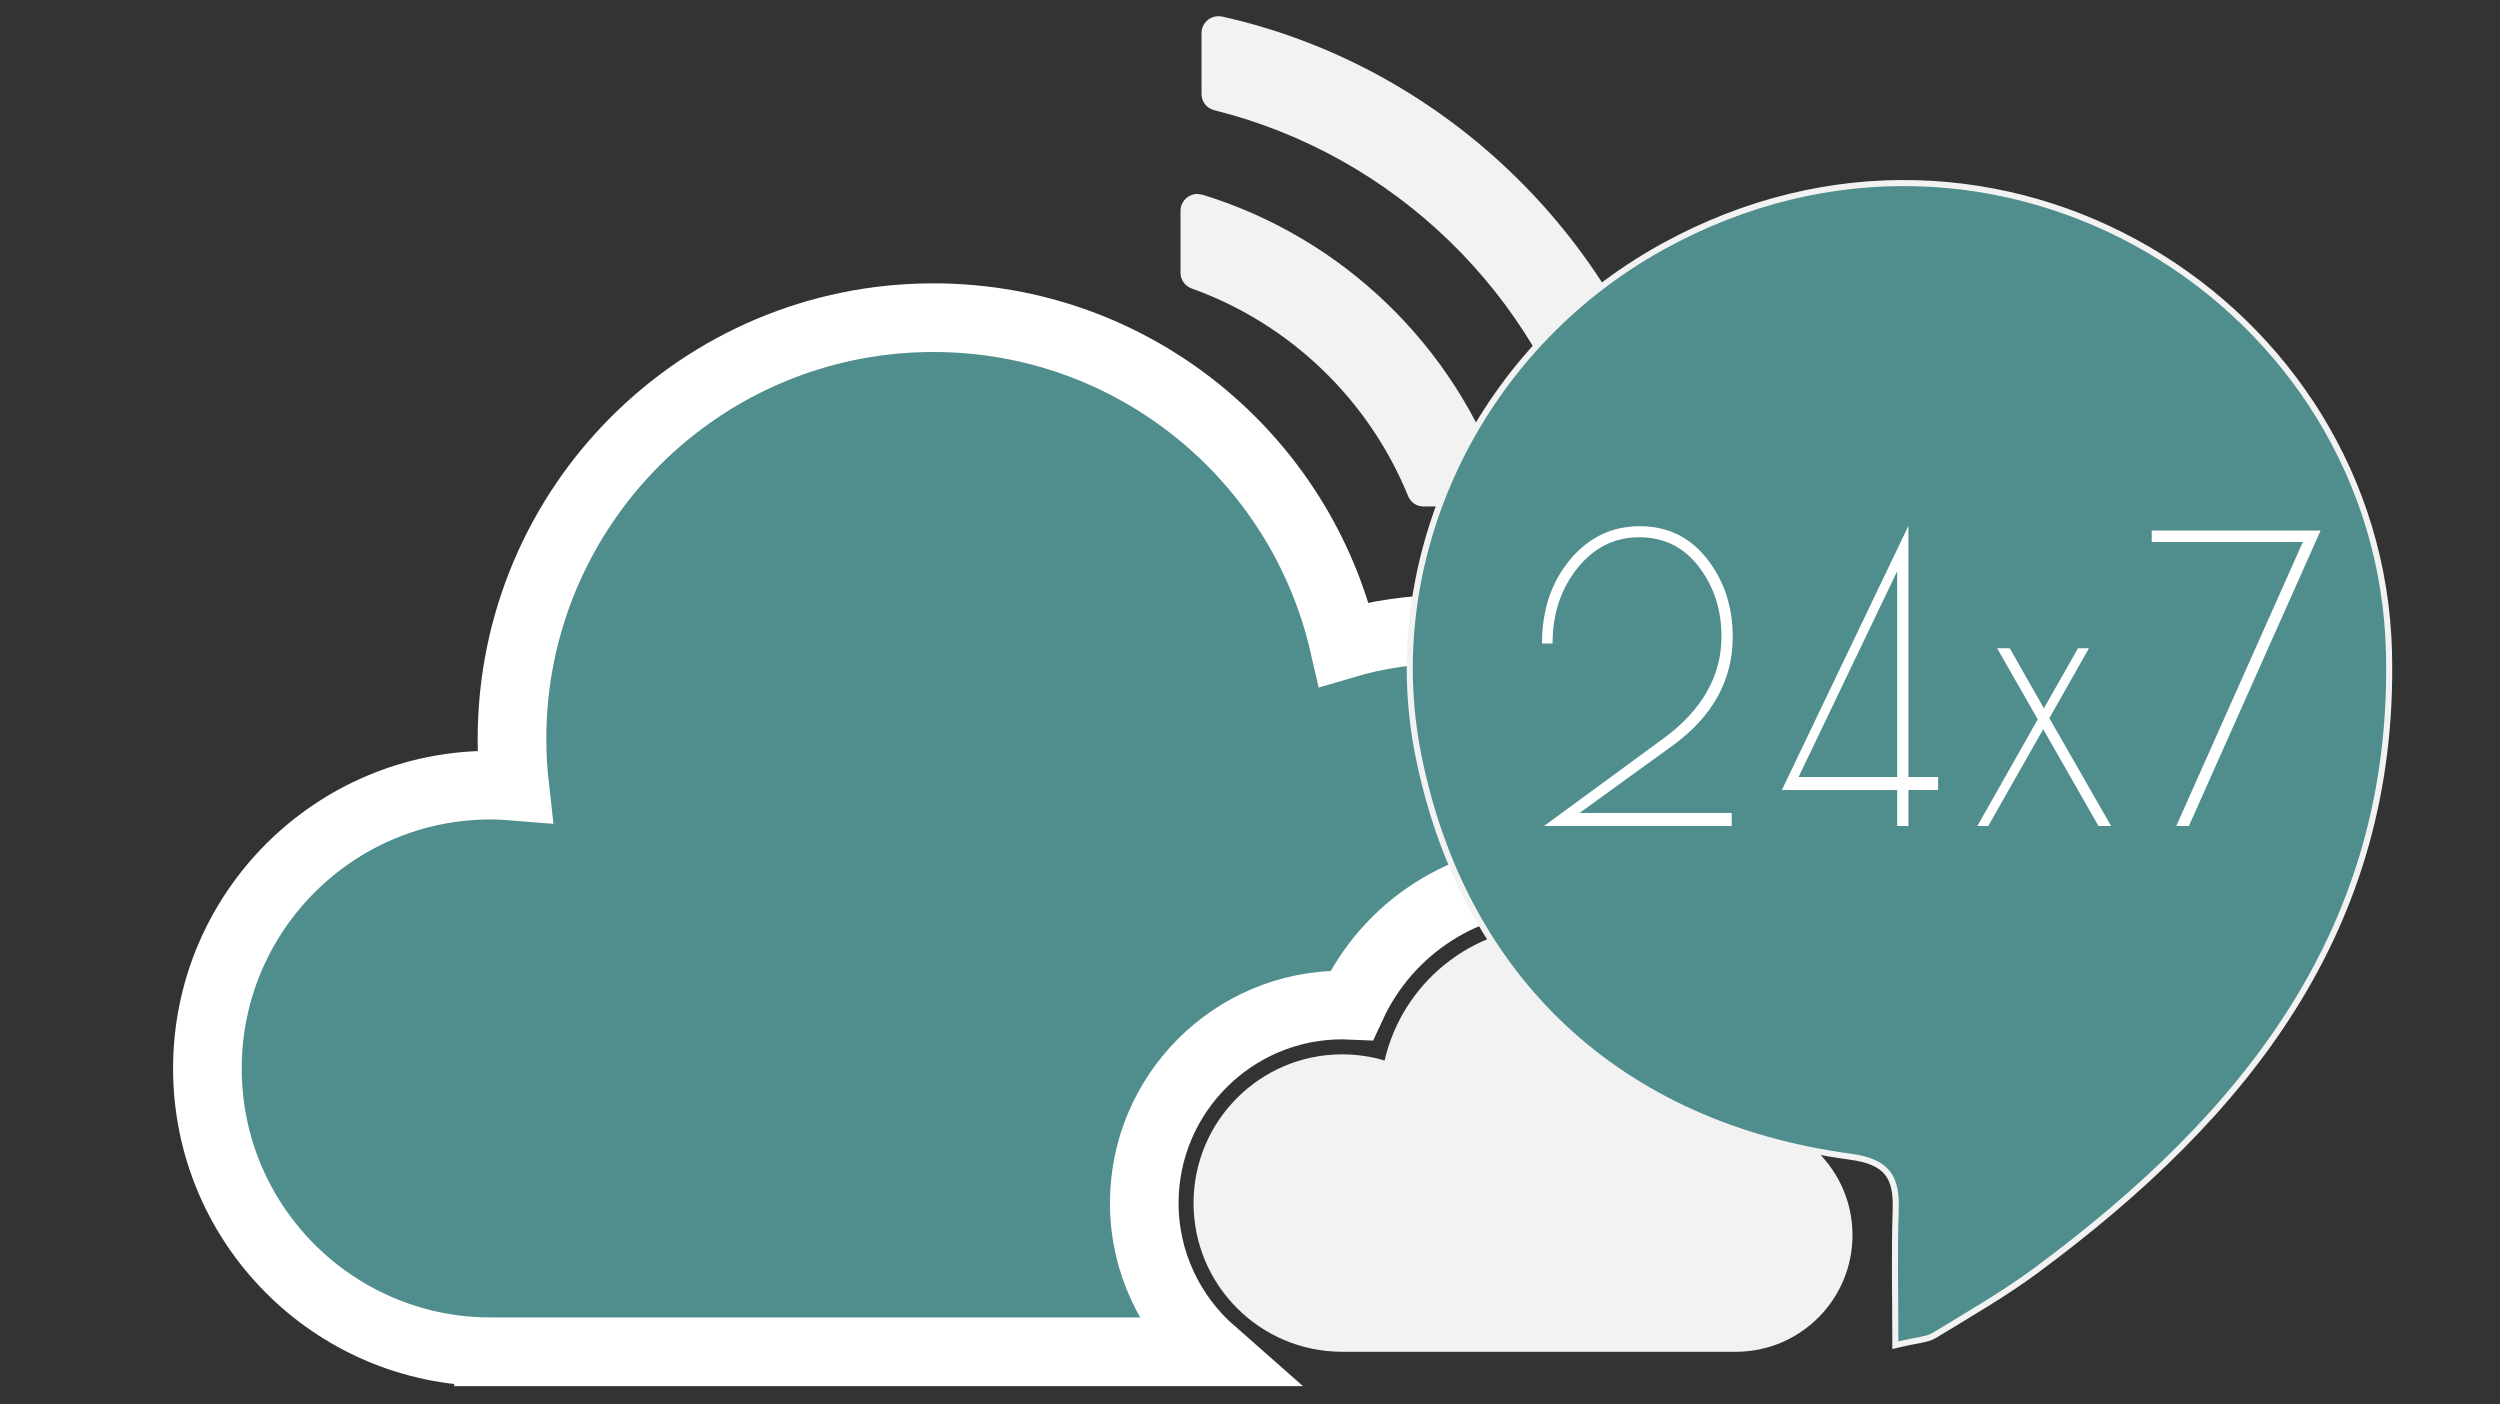 <?xml version="1.0" encoding="utf-8"?>
<!-- Generator: Adobe Illustrator 16.0.3, SVG Export Plug-In . SVG Version: 6.00 Build 0)  -->
<!DOCTYPE svg PUBLIC "-//W3C//DTD SVG 1.1//EN" "http://www.w3.org/Graphics/SVG/1.1/DTD/svg11.dtd">
<svg version="1.1" id="Layer_1" xmlns="http://www.w3.org/2000/svg" xmlns:xlink="http://www.w3.org/1999/xlink" x="0px" y="0px"
	 width="413px" height="232px" viewBox="0 0 413 232" enable-background="new 0 0 413 232" xml:space="preserve">
<rect x="0" y="0" width="413" height="232" fill="#333333" stroke="none"/>
<path fill="#F2F2F2" d="M256.655,152.989c-13.608,0-24.995,9.49-27.915,22.207c-2.225-0.656-4.571-1.018-6.999-1.018
	c-13.571,0-24.566,11.002-24.566,24.572c0,13.561,10.995,24.566,24.566,24.566h0.042h65.132v-0.002
	c10.577-0.084,19.115-8.684,19.115-19.271c0-10.643-8.619-19.266-19.264-19.266c-0.547,0-1.09,0.029-1.63,0.074
	c0.111-1.051,0.188-2.117,0.188-3.199C285.324,165.817,272.484,152.989,256.655,152.989z"/>
<path fill="#508D8D" stroke="#FFFFFF" stroke-width="11.339" stroke-miterlimit="10" d="M221.741,166.03
	c0.51,0,1.033,0.018,1.551,0.041c5.922-12.799,18.744-21.23,33.363-21.23c18.865,0,34.46,14.26,36.571,32.563
	c1.206,0.285,2.359,0.721,3.508,1.174c1.229-4.785,1.964-9.771,1.964-14.941c0-32.957-26.723-59.668-59.68-59.668
	c-5.915,0-11.615,0.869-17,2.469c-7.119-30.904-34.765-53.958-67.818-53.958c-38.453,0-69.62,31.172-69.62,69.62
	c0,2.631,0.154,5.227,0.443,7.785c-1.307-0.107-2.627-0.18-3.958-0.18c-25.85,0-46.802,20.953-46.802,46.805
	c0,25.729,20.756,46.6,46.437,46.801v0.008h119.509c-6.831-6.002-11.178-14.779-11.178-24.566
	C189.031,180.71,203.701,166.03,221.741,166.03z"/>
<path fill="#F2F2F2" d="M198.625,32.157l-0.805-0.116c-1.542,0-2.8,1.255-2.8,2.798v10.229c0,1.149,0.735,2.184,1.817,2.579
	c16.233,5.815,29.272,18.328,35.792,34.325c0.426,1.033,1.418,1.698,2.526,1.698h10.426c0.899,0,1.748-0.441,2.274-1.173
	c0.523-0.739,0.66-1.673,0.368-2.523C240.309,57.122,221.761,39.244,198.625,32.157z"/>
<path fill="#F2F2F2" d="M201.896,2.735l-0.605-0.056c-1.543,0-2.798,1.246-2.798,2.789v10.076c0,1.254,0.855,2.346,2.084,2.657
	c29.781,7.416,53.432,30.396,61.735,59.989c0.327,1.181,1.41,2.011,2.631,2.011h10.104c0.867,0,1.67-0.4,2.203-1.084
	c0.529-0.68,0.715-1.56,0.508-2.387C268.563,39.999,238.78,10.957,201.896,2.735z"/>
<path fill-rule="evenodd" clip-rule="evenodd" fill="#508D8D" stroke="#F2F2F2" stroke-miterlimit="10" d="M394.662,107.801
	c-1.374-57.606-64.728-97.542-120.006-67.043c-30.967,17.089-46.788,51.932-40.341,84.021c7.426,36.978,33.176,61.157,71.365,66.308
	c6.125,0.826,7.683,3.373,7.491,8.822c-0.242,6.958-0.058,13.931-0.058,22.313c3.797-0.907,5.3-0.917,6.396-1.59
	c5.708-3.491,11.549-6.832,16.915-10.804C370.791,184.389,395.75,153.565,394.662,107.801z"/>
<g>
	<path fill="#FFFFFF" d="M284.386,105.134c0-4.393-1.24-8.221-3.721-11.483c-2.479-3.262-5.769-4.894-9.863-4.894
		c-4.097,0-7.507,1.708-10.23,5.122c-2.726,3.415-4.087,7.558-4.087,12.429h-1.747c0-5.523,1.54-10.134,4.622-13.832
		c3.08-3.697,6.923-5.546,11.526-5.546c4.603,0,8.314,1.805,11.133,5.416c2.818,3.611,4.228,7.895,4.228,12.854
		c0,7.177-3.326,13.18-9.978,18.008l-15.331,11.092h25.139v2.153h-31.001l19.672-14.419
		C281.173,117.335,284.386,111.702,284.386,105.134z"/>
	<path fill="#FFFFFF" d="M313.414,136.452v-5.938h-19.052l20.912-43.65v41.497h4.904v2.153h-4.904v5.938H313.414z M313.414,128.361
		V94.368l-16.29,33.993H313.414z"/>
	<path fill="#FFFFFF" d="M338.553,118.64l10.202,17.813h-2.086l-9.131-15.985l-9.075,15.985h-1.804l9.977-17.616l-6.707-11.745
		h2.085l5.637,9.917l5.637-9.917h1.804L338.553,118.64z"/>
	<path fill="#FFFFFF" d="M355.462,87.648h27.901l-21.757,48.804h-2.086l20.912-46.912h-24.971V87.648z"/>
</g>
</svg>
